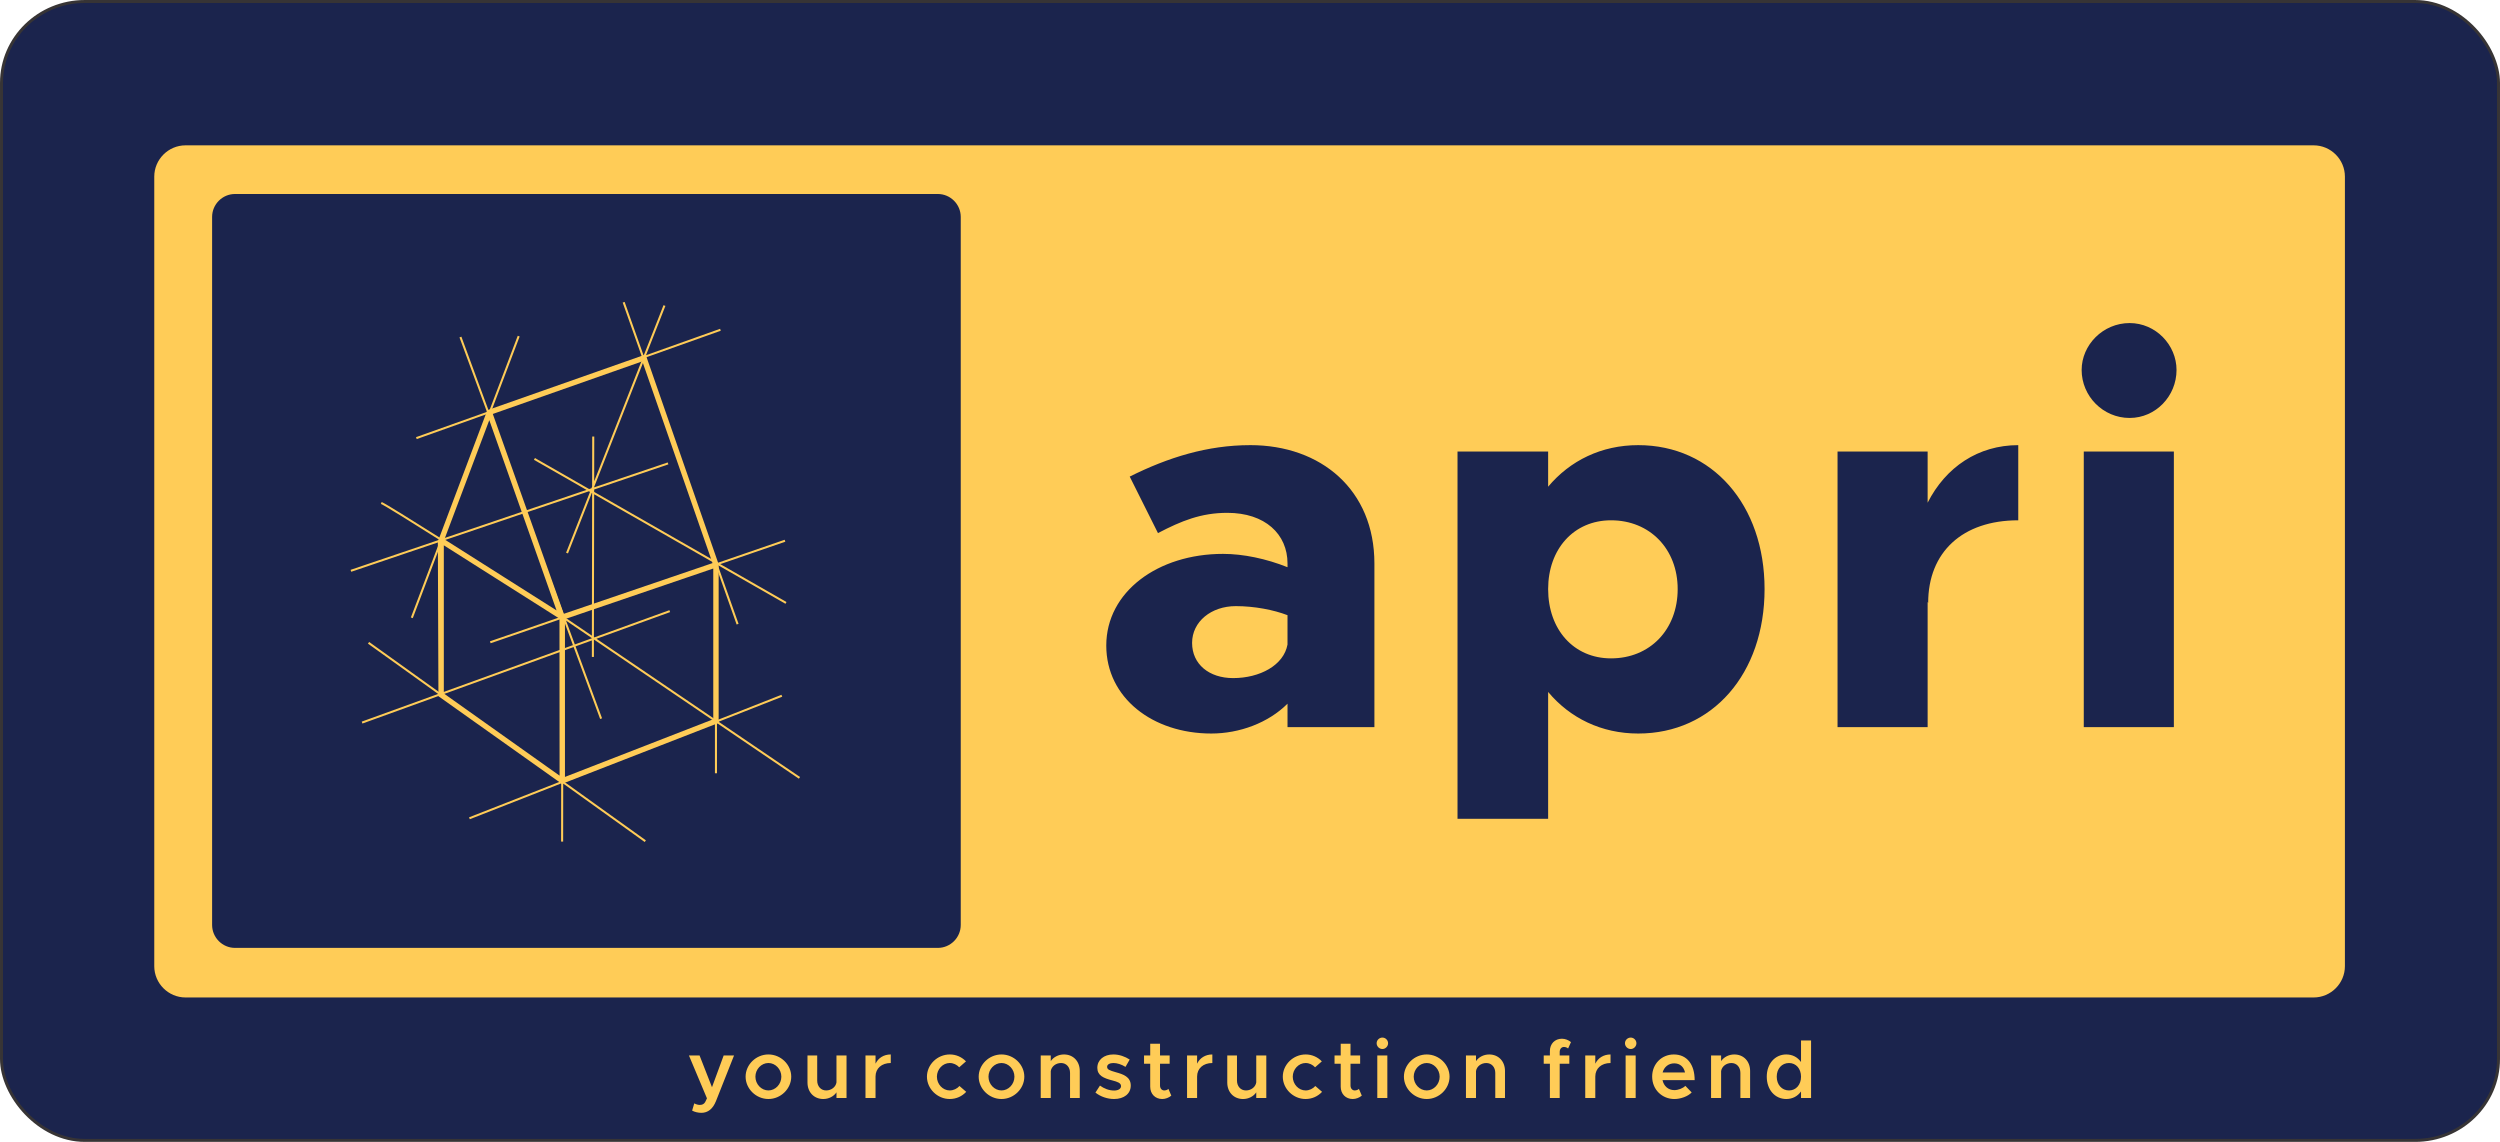 <?xml version="1.0" encoding="UTF-8"?>
<!DOCTYPE svg PUBLIC "-//W3C//DTD SVG 1.1//EN" "http://www.w3.org/Graphics/SVG/1.1/DTD/svg11.dtd">
<!-- Creator: CorelDRAW -->
<svg xmlns="http://www.w3.org/2000/svg" xml:space="preserve" width="166.918mm" height="76.241mm" version="1.1" style="shape-rendering:geometricPrecision; text-rendering:geometricPrecision; image-rendering:optimizeQuality; fill-rule:evenodd; clip-rule:evenodd"
viewBox="0 0 5002.22 2284.8"
 xmlns:xlink="http://www.w3.org/1999/xlink"
 xmlns:xodm="http://www.corel.com/coreldraw/odm/2003">
 <defs>
  <style type="text/css">
   <![CDATA[
    .str0 {stroke:#373435;stroke-width:5.99;stroke-miterlimit:22.926}
    .fil0 {fill:#1B244D}
    .fil2 {fill:#FFCC57}
    .fil3 {fill:#1B244D;fill-rule:nonzero}
    .fil1 {fill:#FFCC57;fill-rule:nonzero}
   ]]>
  </style>
 </defs>
 <g id="Layer_x0020_1">
  <g id="_2041288009296">
   <rect class="fil0 str0" x="3" y="3" width="4996.22" height="2278.81" rx="166.85" ry="162.89"/>
   <g>
    <path class="fil1" d="M980.32 1283.2l140.9 -48.56c-32.04,-20.58 -145.84,-93.61 -237.04,-151.29l-58.24 153.52 -3.84 -1.44 57.36 -151.2 -176.68 59.84 -1.32 -3.88 177.52 -60.12c-60.14,-38 -109.37,-68.63 -116.88,-71.84l1.61 -3.78c7.66,3.28 57.63,34.36 118.41,72.77l94.07 -247.98 -0.47 -1.27 -141.95 50.59 -1.37 -3.87 141.9 -50.57 -54.94 -149.06 3.85 -1.41 54.96 149.1 0.57 -0.2 57.18 -150.73 3.84 1.44 -55.95 147.48 300.44 -107.06 -38.32 -108.27 3.87 -1.37 38.06 107.55 39.74 -100.98 3.82 1.49 -38.81 98.6 148.21 -52.81 1.37 3.87 -151.57 54.01 -0.67 1.71 144.1 407.18 2.39 1.37 133.56 -46.03 1.34 3.88 -130.16 44.86 132.5 75.85 -2.04 3.56 -135.5 -77.56 41.63 117.62 -3.87 1.37 -39.3 -111.05 0 302.41c73.77,-28.94 126.47,-49.66 128.99,-50.74l1.61 3.78c-2.49,1.07 -54.44,21.48 -127.37,50.1l162.95 110.65 -2.3 3.39 -163.88 -111.28 0 100.34 -4.11 0 0 -100.23 -300.77 117.92 162.65 116.6 -2.39 3.34 -163.06 -116.9 -0.13 115.99 -4.11 0 0.15 -116.33 -182.85 71.64 -1.49 -3.82 182.7 -71.58 -240.48 -172.4 -155.55 56.33 -1.39 -3.85 152.9 -55.38 -140.45 -100.69 2.39 -3.34 142.75 102.34 241.93 -87.61 0.1 -56.26 4.1 0 -0.1 54.77 18.95 -6.86 -19.35 -52.49 -1.36 -0.88 -143.96 49.62 -1.34 -3.88zm148.68 -51.25l55.37 -19.08 0.4 -226.21 -0.64 -0.36 -47.64 121.07 -3.82 -1.49 47.87 -121.63 -2.18 -1.25 -125.46 42.49 76.1 206.47zm59.47 -20.5l242.38 -83.54 -0.17 -0.49 -241.82 -138.42 -0.38 222.45zm242.02 -79.07l-242.03 83.41 -0.1 58.86 0.91 0.62 150.11 -54.37 1.39 3.85 -147.32 53.35 237.04 160.96 0 -306.69zm-246.13 84.83l-53.46 18.43 53.36 36.23 0.1 -54.66zm-202.48 -391.46l-1.33 3.49 70.92 192.39 122.12 -41.37 -105.25 -60.24 2.04 -3.56 108.4 62.05 4.62 -1.56 1.38 -3.51 0.17 -100 4.1 0 -0.16 89.54 96.59 -245.41 -303.6 108.19zm-3.54 9.34l-91.98 242.46 161.22 -54.6 -69.24 -187.86zm-89.94 246.1c92.18,58.3 206.23,131.5 236.22,150.76l-75.62 -205.16 -160.6 54.4zm244.2 160.56l17.58 47.69 34.07 -12.34 0 -0.28 -51.65 -35.07zm18.99 51.53l53.06 143.94 -3.85 1.41 -53.06 -143.96 -20.37 7.38 -0.45 259.49 302.17 -118.47 -240.39 -163.23 -0.35 0.12 0 34.43 -4.11 0 0 -32.94 -32.65 11.83zm37.28 -318.18l147.13 -49.83 1.32 3.88 -148.46 50.28 -0.01 4.85 239.72 137.22 -140.93 -398.22 -98.77 250.94 -0.01 0.88zm-303.49 414.59l237.44 170.22 0.45 -256.37 -237.89 86.15z"/>
    <path class="fil1" d="M1128.11 1228.17l215.18 -73.38 82.41 -28.11 -140.5 -403.67 -299.14 105.27 142.05 399.89zm307.76 -104.96l2.08 5.97 0 4.7 0 312.57 -307.53 119.61 -6.14 2.39 -4.62 -3.28c-80.78,-57.39 -161.55,-114.81 -242.4,-172.1l-1.19 -309.5 1.19 -3.16 2.69 -7.14c31.1,-82.79 62.32,-165.55 93.51,-248.32l1.58 -4.18 7.44 -2.62 309.34 -108.86 144.07 413.92zm-299.71 113.58l-5.09 1.74 -0.66 6.25 0 309.74 296.74 -115.41 0 -301.55 -291 99.23zm-246.93 -157.64l224.35 142.2 -134.56 -380.65 -89.79 238.45zm230.4 454c-0.07,-98.44 -0.18,-196.89 -0.19,-295.33l-231.4 -146.66 0 296.37 231.59 164.43 0 -18.8z"/>
   </g>
   <path class="fil2" d="M371.29 290.8l4257.99 0c34.46,0 62.63,28.17 62.63,62.63l0 1579.77c0,34.46 -28.17,62.63 -62.63,62.63l-4257.99 0c-34.46,0 -62.63,-28.17 -62.63,-62.63l0 -1579.77c0,-34.46 28.17,-62.63 62.63,-62.63zm99 97.35l1406.18 0c25.24,0 45.88,20.65 45.88,45.88l0 1416.72c0,25.24 -20.64,45.88 -45.88,45.88l-1406.18 0c-25.24,0 -45.88,-20.64 -45.88,-45.88l0 -1416.72c0,-25.24 20.64,-45.88 45.88,-45.88z"/>
   <path class="fil3" d="M2501.51 890.68c-85.33,0 -164.26,24.53 -241.06,62.93l56.53 113.06c46.93,-24.53 86.4,-40.53 138.66,-40.53 75.73,0 120.53,42.67 120.53,101.33l0 7.47c-42.67,-17.07 -88.53,-26.67 -129.06,-26.67 -130.13,0 -233.59,75.73 -233.59,183.46 0,104.53 92.8,175.99 210.12,175.99 56.53,0 114.13,-21.33 152.53,-59.73l0 46.93 173.86 0 0 -327.46c0,-147.19 -106.66,-236.79 -248.52,-236.79zm-34.14 466.11c-48,0 -82.13,-27.73 -82.13,-70.4 0,-42.67 38.4,-73.6 87.46,-73.6 37.33,0 75.73,7.47 103.46,18.13l0 58.67c-7.47,41.6 -55.46,67.19 -108.8,67.19zm810.54 -466.11c-73.6,0 -136.53,30.93 -180.26,83.2l0 -70.4 -181.32 0 0 734.9 181.32 0 0 -253.86c43.73,52.26 106.66,83.2 180.26,83.2 148.26,0 252.79,-119.46 252.79,-289.05 0,-168.53 -104.53,-287.99 -252.79,-287.99zm-54.4 426.65c-74.67,0 -125.86,-57.6 -125.86,-138.66 0,-80 51.2,-137.6 125.86,-137.6 77.86,0 133.33,57.6 133.33,137.6 0,81.06 -55.47,138.66 -133.33,138.66zm633.47 -311.46l0 -102.39 -180.26 0 0 551.45 180.26 0 0 -250.66 1.07 2.13c0,-101.33 68.26,-165.33 180.26,-165.33l0 -150.39c-80,0 -145.06,43.73 -181.32,115.19zm404.15 -169.59c52.26,0 93.86,-43.73 93.86,-95.99 0,-50.13 -41.6,-93.87 -93.86,-93.87 -53.33,0 -95.99,43.74 -95.99,93.87 0,52.26 42.66,95.99 95.99,95.99zm-91.73 618.64l180.26 0 0 -551.45 -180.26 0 0 551.45z"/>
   <path class="fil1" d="M1403.51 2226.66c12.85,-0.16 22.74,-7.58 29.17,-23.73l36.09 -91.13 -20.77 0 -23.4 63.61 -24.89 -63.61 -21.26 0 36.09 85.86 -3.63 7.58c-2.47,4.12 -6.1,5.6 -10.88,5.6 -3.13,0 -7.25,-1.15 -10.88,-3.13l-4.28 14.5c5.11,2.8 12.19,4.45 18.62,4.45zm134.01 -27.68c24.72,0 45.65,-20.44 45.65,-44.66 0,-24.22 -20.93,-44.49 -45.65,-44.49 -24.72,0 -45.65,20.27 -45.65,44.49 0,24.22 20.93,44.66 45.65,44.66zm0 -17.14c-14.17,0 -26.04,-12.52 -26.04,-27.52 0,-14.83 11.86,-27.36 26.04,-27.36 14.01,0 25.87,12.53 25.87,27.36 0,15 -11.87,27.52 -25.87,27.52zm136.16 -70.04l0 53.89c-1.32,9.06 -10.05,16.15 -20.6,16.15 -10.55,0 -17.96,-8.24 -17.96,-19.77l0 -50.26 -19.44 0 0 54.22c0,19.28 13.02,32.96 31.64,32.96 11.21,0 21.09,-5.44 26.37,-13.35l0 11.37 20.11 0 0 -85.2 -20.11 0zm78.15 16.48l0 -16.48 -20.1 0 0 85.2 20.1 0 0 -43.01c0,-16.15 12.2,-27.03 30.49,-27.03l0 -17.14c-14.01,0 -25.05,7.09 -30.49,18.46zm148.35 70.7c13.52,0 24.89,-5.6 33.12,-14.34l-13.51 -11.7c-4.78,5.44 -12.03,8.9 -19.44,8.9 -14.01,0 -25.71,-12.52 -25.71,-27.52 0,-14.83 11.7,-27.36 25.71,-27.36 7.25,0 14.34,3.46 18.95,8.57l13.52 -11.86c-8.07,-8.41 -19.45,-13.84 -32.3,-13.84 -24.89,0 -45.82,20.27 -45.82,44.49 0,24.22 20.93,44.66 45.48,44.66zm103.7 0c24.72,0 45.65,-20.44 45.65,-44.66 0,-24.22 -20.93,-44.49 -45.65,-44.49 -24.72,0 -45.65,20.27 -45.65,44.49 0,24.22 20.93,44.66 45.65,44.66zm0 -17.14c-14.17,0 -26.04,-12.52 -26.04,-27.52 0,-14.83 11.86,-27.36 26.04,-27.36 14.01,0 25.87,12.53 25.87,27.36 0,15 -11.86,27.52 -25.87,27.52zm124.95 -72.01c-11.21,0 -21.09,5.44 -26.37,13.35l0 -11.37 -20.11 0 0 85.2 20.11 0 0 -53.89c1.32,-9.06 10.05,-16.15 20.6,-16.15 10.55,0 17.96,8.24 17.96,19.78l0 50.26 19.45 0 0 -54.22c0,-19.28 -13.02,-32.96 -31.64,-32.96zm100.23 89.16c19.94,0 33.45,-10.55 33.45,-26.86 0,-17.8 -15.49,-22.74 -29.83,-26.7 -13.02,-3.79 -17.47,-5.44 -17.47,-10.87 0,-4.78 5.44,-7.58 12.52,-7.58 7.42,0 16.15,2.64 24.23,7.75l8.4 -14.67c-9.23,-6.1 -20.93,-10.22 -32.63,-10.22 -18.95,0 -32.13,10.88 -32.13,26.86 0.16,15.16 11.86,20.44 30.32,25.21 9.72,2.64 17.14,4.78 17.14,11.37 0,5.27 -5.6,8.74 -13.67,8.74 -10.71,0 -20.27,-3.96 -28.51,-9.89l-9.06 14.01c10.22,8.24 24.22,12.85 37.24,12.85zm108.8 -20.27c-1.81,1.81 -4.94,3.13 -8.41,3.13 -4.78,0 -8.4,-4.12 -8.4,-9.89l0 -43.51 19.28 0 0 -16.64 -19.28 0 0 -23.4 -19.61 0 0 23.4 -12.36 0 0 16.64 12.36 0 0 45.98c0,14.34 9.89,24.56 24.06,24.56 6.43,0 13.35,-2.64 18.13,-6.76l-5.77 -13.51zm57.39 -50.43l0 -16.48 -20.1 0 0 85.2 20.1 0 0 -43.01c0,-16.15 12.19,-27.03 30.49,-27.03l0 -17.14c-14.01,0 -25.05,7.09 -30.49,18.46zm118.36 -16.48l0 53.89c-1.32,9.06 -10.05,16.15 -20.6,16.15 -10.55,0 -17.96,-8.24 -17.96,-19.77l0 -50.26 -19.45 0 0 54.22c0,19.28 13.02,32.96 31.64,32.96 11.21,0 21.09,-5.44 26.37,-13.35l0 11.37 20.11 0 0 -85.2 -20.11 0zm98.59 87.18c13.52,0 24.89,-5.6 33.12,-14.34l-13.51 -11.7c-4.78,5.44 -12.03,8.9 -19.44,8.9 -14.01,0 -25.71,-12.52 -25.71,-27.52 0,-14.83 11.7,-27.36 25.71,-27.36 7.25,0 14.34,3.46 18.95,8.57l13.52 -11.86c-8.08,-8.41 -19.45,-13.84 -32.3,-13.84 -24.89,0 -45.82,20.27 -45.82,44.49 0,24.22 20.93,44.66 45.48,44.66zm106.82 -20.27c-1.81,1.81 -4.94,3.13 -8.41,3.13 -4.78,0 -8.4,-4.12 -8.4,-9.89l0 -43.51 19.28 0 0 -16.64 -19.28 0 0 -23.4 -19.61 0 0 23.4 -12.36 0 0 16.64 12.36 0 0 45.98c0,14.34 9.89,24.56 24.06,24.56 6.43,0 13.35,-2.64 18.13,-6.76l-5.77 -13.51zm47 -79.76c6.26,0 11.37,-5.44 11.37,-11.54 0,-6.1 -5.11,-11.37 -11.37,-11.37 -6.43,0 -11.53,5.27 -11.53,11.37 0,6.1 5.11,11.54 11.53,11.54zm-10.22 98.05l20.11 0 0 -85.2 -20.11 0 0 85.2zm98.92 1.98c24.72,0 45.65,-20.44 45.65,-44.66 0,-24.22 -20.93,-44.49 -45.65,-44.49 -24.72,0 -45.65,20.27 -45.65,44.49 0,24.22 20.93,44.66 45.65,44.66zm0 -17.14c-14.17,0 -26.04,-12.52 -26.04,-27.52 0,-14.83 11.86,-27.36 26.04,-27.36 14.01,0 25.87,12.53 25.87,27.36 0,15 -11.87,27.52 -25.87,27.52zm124.95 -72.01c-11.21,0 -21.09,5.44 -26.37,13.35l0 -11.37 -20.11 0 0 85.2 20.11 0 0 -53.89c1.32,-9.06 10.05,-16.15 20.6,-16.15 10.55,0 17.96,8.24 17.96,19.78l0 50.26 19.45 0 0 -54.22c0,-19.28 -13.02,-32.96 -31.64,-32.96zm141.1 -5.11c0,-5.77 3.62,-9.89 8.4,-9.89 3.46,0 6.59,1.32 8.4,3.13l5.77 -12.85c-4.78,-4.12 -11.7,-6.75 -18.13,-6.75 -14.17,0 -24.06,10.22 -24.06,24.55l0 8.9 -12.36 0 0 16.64 12.36 0 0 68.56 19.61 0 0 -68.56 19.28 0 0 -16.64 -19.28 0 0 -7.09zm71.23 23.57l0 -16.48 -20.11 0 0 85.2 20.11 0 0 -43.01c0,-16.15 12.19,-27.03 30.49,-27.03l0 -17.14c-14.01,0 -25.05,7.09 -30.49,18.46zm70.9 -29.33c6.26,0 11.37,-5.44 11.37,-11.54 0,-6.1 -5.11,-11.37 -11.37,-11.37 -6.43,0 -11.53,5.27 -11.53,11.37 0,6.1 5.11,11.54 11.53,11.54zm-10.22 98.05l20.1 0 0 -85.2 -20.1 0 0 85.2zm97.43 -15.82c-12.2,0 -21.09,-8.24 -23.57,-19.94l64.27 0c0,-31.47 -15.33,-51.41 -41.69,-51.41 -24.22,0 -43.34,18.79 -43.34,44.33 0,26.2 20.1,44.83 44.49,44.83 12.36,0 27.19,-5.27 34.6,-13.19l-12.69 -13.18c-4.78,4.94 -14.17,8.57 -22.08,8.57zm-0.17 -53.56c12.03,0 19.28,7.58 21.59,18.29l-44.83 0c2.97,-11.21 12.03,-18.29 23.23,-18.29zm120.18 -17.8c-11.21,0 -21.09,5.44 -26.37,13.35l0 -11.37 -20.1 0 0 85.2 20.1 0 0 -53.89c1.32,-9.06 10.05,-16.15 20.6,-16.15 10.55,0 17.96,8.24 17.96,19.78l0 50.26 19.45 0 0 -54.22c0,-19.28 -13.02,-32.96 -31.64,-32.96zm133.52 -28.02l0 43.18c-6.76,-9.56 -16.97,-15.16 -29.5,-15.16 -22.58,0 -39.06,18.46 -39.06,44.49 0,26.2 16.48,44.66 39.06,44.66 12.52,0 22.74,-5.6 29.5,-15.16l0 13.18 20.1 0 0 -115.19 -20.1 0zm-24.06 100.03c-14.34,0 -24.55,-11.53 -24.55,-27.52 0,-15.98 10.22,-27.36 24.55,-27.36 14.17,0 24.06,11.37 24.06,27.36 0,15.99 -9.89,27.52 -24.06,27.52z"/>
  </g>
 </g>
</svg>
